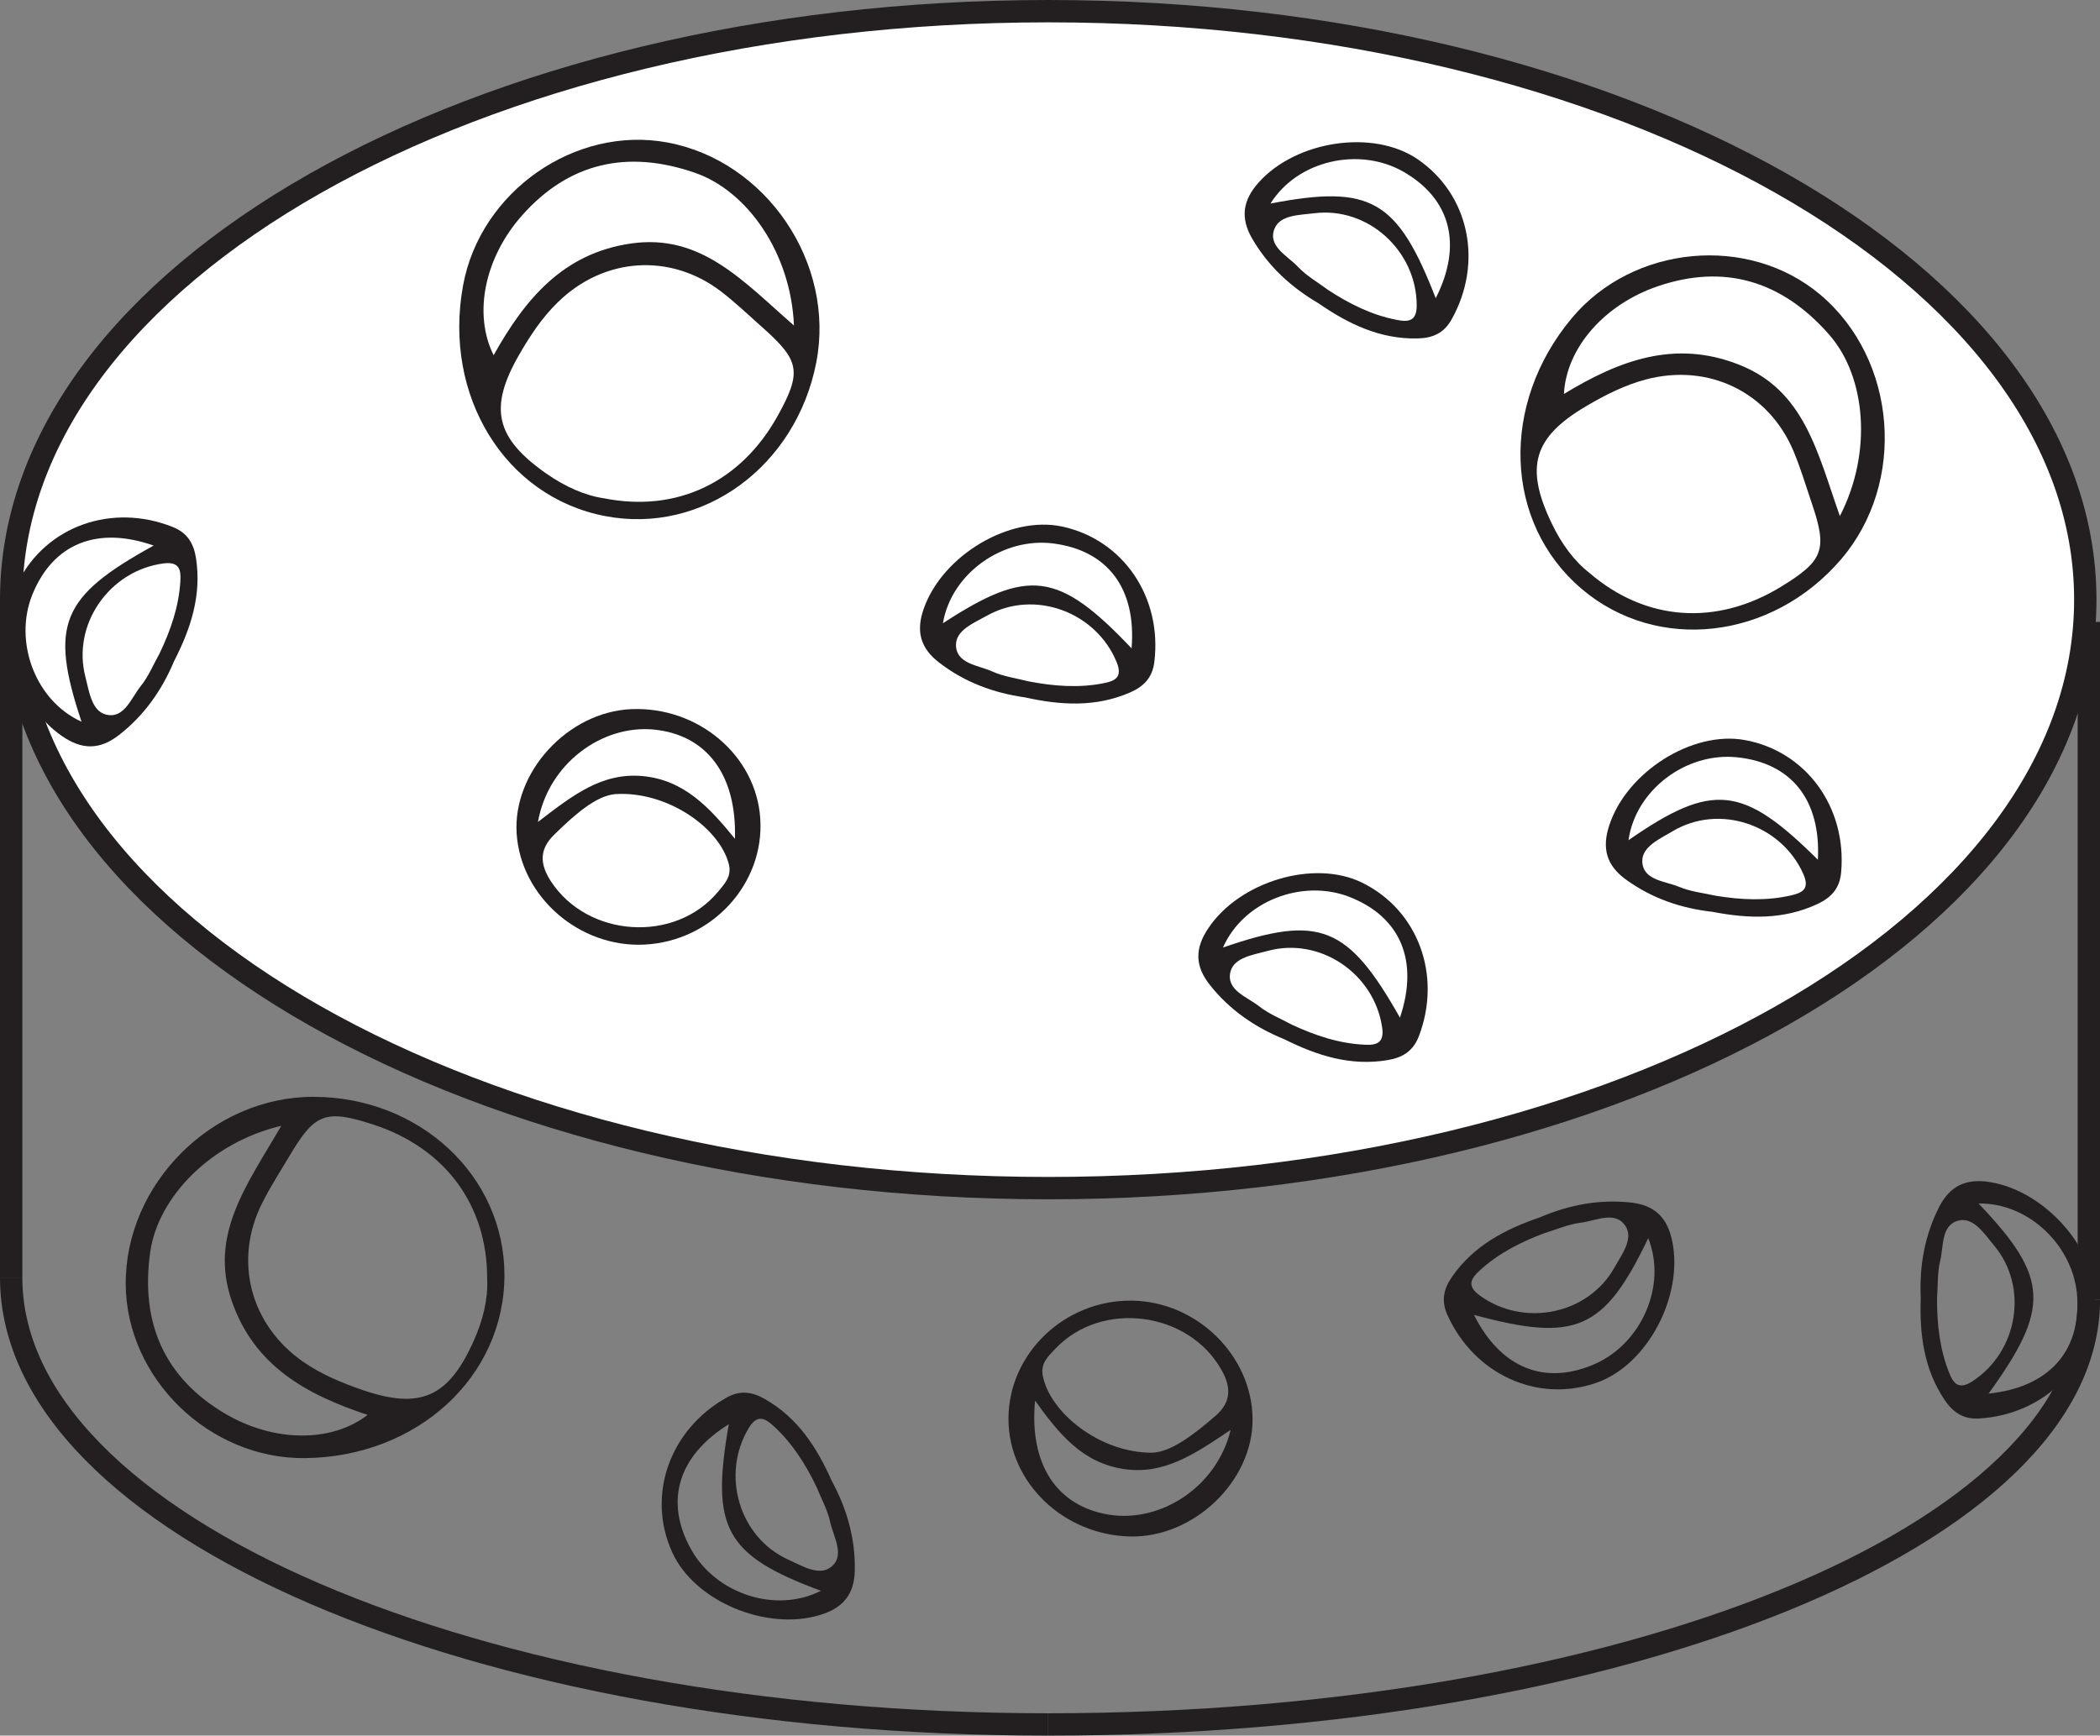 <?xml version="1.0" encoding="UTF-8"?>
<svg xmlns="http://www.w3.org/2000/svg" xmlns:xlink="http://www.w3.org/1999/xlink" width="93.959pt" height="77.667pt" viewBox="0 0 93.959 77.667" version="1.1">
<rect x="0" y="0" width="93.959" height="77.667" fill="#808080" stroke="none"/>
<defs>
<clipPath id="clip1">
  <path d="M 0 0 L 93.961 0 L 93.961 54 L 0 54 Z M 0 0 "/>
</clipPath>
<clipPath id="clip2">
  <path d="M 0 0 L 93.961 0 L 93.961 59 L 0 59 Z M 0 0 "/>
</clipPath>
<clipPath id="clip3">
  <path d="M 92 27 L 93.961 27 L 93.961 59 L 92 59 Z M 92 27 "/>
</clipPath>
<clipPath id="clip4">
  <path d="M 0 51 L 53 51 L 53 77.668 L 0 77.668 Z M 0 51 "/>
</clipPath>
<clipPath id="clip5">
  <path d="M 41 52 L 93.961 52 L 93.961 77.668 L 41 77.668 Z M 41 52 "/>
</clipPath>
<clipPath id="clip6">
  <path d="M 85 52 L 93.961 52 L 93.961 64 L 85 64 Z M 85 52 "/>
</clipPath>
</defs>
<g id="surface1">
<g clip-path="url(#clip1)" clip-rule="nonzero">
<path style=" stroke:none;fill-rule:nonzero;fill:rgb(100%,100%,100%);fill-opacity:1;" d="M 93.301 26.832 C 93.301 41.379 72.527 53.168 46.902 53.168 C 21.273 53.168 0.5 41.379 0.5 26.832 C 0.5 12.289 21.273 0.5 46.902 0.5 C 72.527 0.5 93.301 12.289 93.301 26.832 "/>
</g>
<g clip-path="url(#clip2)" clip-rule="nonzero">
<path style="fill:none;stroke-width:1;stroke-linecap:butt;stroke-linejoin:miter;stroke:rgb(13.73%,12.16%,12.549%);stroke-opacity:1;stroke-miterlimit:4;" d="M -0 0.001 C -0 -14.546 -20.773 -26.335 -46.398 -26.335 C -72.027 -26.335 -92.801 -14.546 -92.801 0.001 C -92.801 14.544 -72.027 26.333 -46.398 26.333 C -20.773 26.333 -0 14.544 -0 0.001 Z M -0 0.001 " transform="matrix(1,0,0,-1,93.301,26.833)"/>
</g>
<path style=" stroke:none;fill-rule:evenodd;fill:rgb(13.73%,12.16%,12.549%);fill-opacity:1;" d="M 12.586 50.379 C 9.453 51.117 7.074 53.555 6.723 56.02 C 6.266 59.227 7.387 61.664 10.047 63.246 C 12.203 64.527 14.789 64.59 16.449 63.316 C 13.723 62.414 11.395 61.145 10.379 58.246 C 9.328 55.25 11.062 53.008 12.586 50.379 M 21.797 57.258 C 21.816 53.91 19.906 51.371 16.703 50.324 C 14.574 49.633 14.086 49.812 12.965 51.707 C 12.543 52.418 12.09 53.113 11.723 53.852 C 10.438 56.414 11.199 59.301 13.574 60.945 C 14.387 61.508 15.293 61.883 16.223 62.203 C 18.816 63.09 20.078 62.527 21.211 59.969 C 21.613 59.062 21.84 58.113 21.797 57.258 M 22.57 57.051 C 22.578 61.609 18.668 65.199 13.645 65.25 C 9.371 65.297 5.652 61.688 5.625 57.473 C 5.598 52.98 9.496 49.082 14.016 49.082 C 18.773 49.086 22.562 52.609 22.57 57.051 "/>
<path style=" stroke:none;fill-rule:evenodd;fill:rgb(13.73%,12.16%,12.549%);fill-opacity:1;" d="M 82.32 23.094 C 83.793 20.234 83.484 16.844 81.84 14.973 C 79.703 12.539 77.121 11.809 74.188 12.805 C 71.812 13.609 70.086 15.539 69.973 17.629 C 72.43 16.137 74.91 15.191 77.773 16.305 C 80.734 17.449 81.309 20.23 82.32 23.094 M 71.105 25.629 C 73.641 27.816 76.809 28.016 79.684 26.258 C 81.594 25.09 81.773 24.602 81.062 22.516 C 80.797 21.734 80.562 20.941 80.242 20.18 C 79.129 17.539 76.438 16.242 73.645 16.98 C 72.691 17.234 71.816 17.676 70.969 18.176 C 68.605 19.57 68.215 20.895 69.426 23.418 C 69.852 24.316 70.426 25.102 71.105 25.629 M 70.762 26.348 C 67.293 23.395 67.102 18.09 70.328 14.234 C 73.07 10.957 78.227 10.473 81.449 13.191 C 84.883 16.094 85.312 21.59 82.379 25.023 C 79.285 28.641 74.141 29.227 70.762 26.348 "/>
<path style=" stroke:none;fill-rule:evenodd;fill:rgb(13.73%,12.16%,12.549%);fill-opacity:1;" d="M 35.523 14.566 C 35.391 11.348 33.457 8.551 31.098 7.734 C 28.039 6.672 25.434 7.309 23.375 9.621 C 21.703 11.492 21.152 14.023 22.086 15.895 C 23.488 13.391 25.18 11.344 28.219 10.898 C 31.359 10.438 33.234 12.57 35.523 14.566 M 27.016 22.297 C 30.301 22.953 33.156 21.562 34.793 18.613 C 35.875 16.66 35.793 16.145 34.145 14.68 C 33.527 14.133 32.93 13.559 32.277 13.055 C 30.008 11.309 27.027 11.504 24.961 13.523 C 24.254 14.211 23.711 15.031 23.223 15.883 C 21.855 18.262 22.168 19.605 24.465 21.207 C 25.281 21.773 26.168 22.176 27.016 22.297 M 27.074 23.094 C 22.598 22.238 19.812 17.715 20.719 12.773 C 21.488 8.566 25.738 5.602 29.879 6.379 C 34.297 7.211 37.383 11.777 36.523 16.215 C 35.617 20.887 31.43 23.934 27.074 23.094 "/>
<path style=" stroke:none;fill-rule:evenodd;fill:rgb(13.73%,12.16%,12.549%);fill-opacity:1;" d="M 55.062 63.988 C 53.43 65.082 52.074 66.008 50.281 65.738 C 48.434 65.461 47.379 64.172 46.312 62.676 C 46.039 65.551 47.297 67.402 49.617 67.781 C 51.918 68.152 54.438 66.559 55.062 63.988 M 51.52 65.008 C 52.371 65 53.387 64.219 54.375 63.367 C 55.086 62.758 55.098 62.094 54.656 61.309 C 53.18 58.676 49.281 58.168 47.211 60.363 C 46.898 60.691 46.551 61.008 46.656 61.559 C 46.973 63.215 49.199 65.004 51.52 65.008 M 50.645 58.203 C 53.559 58.242 56.027 60.672 56.043 63.512 C 56.055 66.281 53.418 68.809 50.578 68.758 C 47.578 68.695 45.129 66.34 45.121 63.508 C 45.113 60.582 47.629 58.164 50.645 58.203 "/>
<path style="fill:none;stroke-width:1;stroke-linecap:butt;stroke-linejoin:miter;stroke:rgb(13.73%,12.16%,12.549%);stroke-opacity:1;stroke-miterlimit:4;" d="M 0 0.001 L 0 -30.335 " transform="matrix(1,0,0,-1,0.5,26.833)"/>
<g clip-path="url(#clip3)" clip-rule="nonzero">
<path style="fill:none;stroke-width:1;stroke-linecap:butt;stroke-linejoin:miter;stroke:rgb(13.73%,12.16%,12.549%);stroke-opacity:1;stroke-miterlimit:4;" d="M 0.002 0.001 L 0.002 -30.335 " transform="matrix(1,0,0,-1,93.459,27.833)"/>
</g>
<g clip-path="url(#clip4)" clip-rule="nonzero">
<path style="fill:none;stroke-width:1;stroke-linecap:butt;stroke-linejoin:miter;stroke:rgb(13.73%,12.16%,12.549%);stroke-opacity:1;stroke-miterlimit:4;" d="M 0 -0.001 C 0 -11.056 20.754 -20.001 46.398 -20.001 " transform="matrix(1,0,0,-1,0.5,57.167)"/>
</g>
<g clip-path="url(#clip5)" clip-rule="nonzero">
<path style="fill:none;stroke-width:1;stroke-linecap:butt;stroke-linejoin:miter;stroke:rgb(13.73%,12.16%,12.549%);stroke-opacity:1;stroke-miterlimit:4;" d="M 0.002 -0.001 C 0.002 -10.501 -20.822 -19.001 -46.561 -19.001 " transform="matrix(1,0,0,-1,93.459,58.167)"/>
</g>
<g clip-path="url(#clip6)" clip-rule="nonzero">
<path style=" stroke:none;fill-rule:evenodd;fill:rgb(13.73%,12.16%,12.549%);fill-opacity:1;" d="M 88.523 53.855 C 91.691 57.168 91.742 58.535 88.973 62.363 C 91.633 62.086 93.078 60.52 92.941 58.059 C 92.812 55.805 90.809 53.82 88.523 53.855 M 86.668 58.109 C 86.664 59.25 86.785 60.367 87.211 61.434 C 87.406 61.918 87.637 62.207 88.246 61.816 C 90.285 60.496 90.781 57.598 89.219 55.734 C 88.797 55.234 88.328 54.48 87.668 54.613 C 86.84 54.781 86.969 55.762 86.809 56.422 C 86.676 56.965 86.711 57.543 86.668 58.109 M 85.938 58.074 C 85.875 56.656 86.109 55.305 86.754 54.027 C 87.25 53.055 87.969 52.727 89.035 52.898 C 91.512 53.297 93.816 55.902 93.754 58.301 C 93.684 61.102 91.473 63.293 88.559 63.477 C 87.859 63.52 87.398 63.219 87.016 62.66 C 86.07 61.262 85.883 59.699 85.938 58.074 "/>
</g>
<path style=" stroke:none;fill-rule:evenodd;fill:rgb(13.73%,12.16%,12.549%);fill-opacity:1;" d="M 56.844 9.109 C 61.344 8.242 62.523 8.941 64.238 13.344 C 65.449 10.957 64.914 8.895 62.777 7.676 C 60.812 6.562 58.059 7.168 56.844 9.109 M 59.418 12.973 C 60.371 13.594 61.375 14.102 62.504 14.316 C 63.016 14.418 63.391 14.379 63.387 13.66 C 63.379 11.23 61.215 9.242 58.801 9.543 C 58.156 9.625 57.27 9.609 57.023 10.238 C 56.711 11.023 57.609 11.445 58.074 11.941 C 58.457 12.348 58.965 12.633 59.418 12.973 M 58.988 13.57 C 57.766 12.852 56.754 11.926 56.031 10.688 C 55.484 9.75 55.602 8.961 56.32 8.16 C 57.996 6.293 61.438 5.77 63.422 7.121 C 65.738 8.699 66.375 11.746 64.949 14.293 C 64.609 14.906 64.109 15.129 63.43 15.145 C 61.742 15.184 60.324 14.492 58.988 13.57 "/>
<path style=" stroke:none;fill-rule:evenodd;fill:rgb(13.73%,12.16%,12.549%);fill-opacity:1;" d="M 54.719 42.402 C 59.043 40.906 60.312 41.426 62.637 45.539 C 63.492 43.004 62.672 41.035 60.379 40.137 C 58.277 39.316 55.637 40.312 54.719 42.402 M 57.812 45.859 C 58.852 46.34 59.914 46.699 61.062 46.75 C 61.578 46.777 61.945 46.684 61.84 45.973 C 61.488 43.57 59.062 41.91 56.711 42.555 C 56.082 42.727 55.203 42.844 55.051 43.496 C 54.859 44.316 55.805 44.609 56.336 45.031 C 56.777 45.379 57.316 45.59 57.812 45.859 M 57.477 46.512 C 56.16 45.977 55.027 45.203 54.137 44.082 C 53.457 43.23 53.457 42.438 54.062 41.539 C 55.453 39.453 58.781 38.441 60.938 39.496 C 63.453 40.727 64.527 43.652 63.48 46.379 C 63.227 47.031 62.766 47.324 62.094 47.438 C 60.43 47.719 58.93 47.238 57.477 46.512 "/>
<path style=" stroke:none;fill-rule:evenodd;fill:rgb(13.73%,12.16%,12.549%);fill-opacity:1;" d="M 72.863 37.598 C 76.629 34.984 77.984 35.145 81.336 38.473 C 81.477 35.801 80.156 34.133 77.703 33.887 C 75.457 33.66 73.184 35.332 72.863 37.598 M 76.777 40.086 C 77.906 40.27 79.027 40.324 80.148 40.066 C 80.656 39.949 80.977 39.77 80.684 39.109 C 79.699 36.891 76.914 35.949 74.828 37.203 C 74.266 37.539 73.453 37.887 73.48 38.559 C 73.516 39.402 74.508 39.426 75.133 39.688 C 75.648 39.906 76.227 39.961 76.777 40.086 M 76.629 40.805 C 75.219 40.648 73.922 40.207 72.758 39.367 C 71.879 38.734 71.664 37.965 72 36.941 C 72.773 34.555 75.711 32.684 78.07 33.117 C 80.828 33.621 82.645 36.148 82.375 39.055 C 82.309 39.754 81.941 40.16 81.328 40.449 C 79.801 41.168 78.227 41.113 76.629 40.805 "/>
<path style=" stroke:none;fill-rule:evenodd;fill:rgb(13.73%,12.16%,12.549%);fill-opacity:1;" d="M 42.188 27.891 C 46.023 25.387 47.375 25.586 50.629 29.012 C 50.848 26.344 49.574 24.637 47.129 24.32 C 44.891 24.031 42.57 25.637 42.188 27.891 M 46.027 30.492 C 47.148 30.707 48.27 30.797 49.398 30.57 C 49.906 30.469 50.234 30.293 49.961 29.629 C 49.039 27.379 46.281 26.359 44.16 27.551 C 43.59 27.871 42.762 28.195 42.773 28.867 C 42.785 29.711 43.773 29.766 44.395 30.047 C 44.902 30.277 45.48 30.352 46.027 30.492 M 45.855 31.207 C 44.453 31.008 43.164 30.531 42.027 29.656 C 41.164 28.996 40.973 28.227 41.34 27.211 C 42.188 24.848 45.168 23.062 47.52 23.562 C 50.258 24.148 52.004 26.727 51.648 29.621 C 51.562 30.32 51.184 30.715 50.562 30.988 C 49.012 31.66 47.445 31.559 45.855 31.207 "/>
<path style=" stroke:none;fill-rule:evenodd;fill:rgb(13.73%,12.16%,12.549%);fill-opacity:1;" d="M 3.648 32.297 C 2.199 27.949 2.738 26.691 6.875 24.414 C 4.352 23.527 2.375 24.324 1.449 26.605 C 0.602 28.699 1.566 31.352 3.648 32.297 M 7.141 29.238 C 7.633 28.211 8.004 27.148 8.07 26 C 8.102 25.484 8.016 25.117 7.301 25.215 C 4.895 25.539 3.207 27.945 3.824 30.301 C 3.988 30.934 4.094 31.812 4.742 31.977 C 5.562 32.18 5.867 31.234 6.297 30.703 C 6.645 30.273 6.863 29.734 7.141 29.238 M 7.789 29.586 C 7.238 30.895 6.453 32.016 5.316 32.898 C 4.461 33.562 3.664 33.555 2.777 32.941 C 0.707 31.523 -0.266 28.184 0.816 26.039 C 2.074 23.539 5.012 22.5 7.727 23.582 C 8.379 23.84 8.664 24.309 8.77 24.98 C 9.027 26.645 8.531 28.141 7.789 29.586 "/>
<path style=" stroke:none;fill-rule:evenodd;fill:rgb(13.73%,12.16%,12.549%);fill-opacity:1;" d="M 36.73 71.188 C 32.434 69.594 31.793 68.387 32.609 63.734 C 30.336 65.145 29.719 67.188 30.922 69.336 C 32.023 71.309 34.691 72.219 36.73 71.188 M 36.539 66.551 C 36.043 65.523 35.445 64.57 34.594 63.797 C 34.211 63.449 33.871 63.289 33.5 63.906 C 32.246 65.984 33.066 68.805 35.285 69.801 C 35.879 70.066 36.633 70.539 37.168 70.133 C 37.836 69.621 37.293 68.793 37.148 68.125 C 37.035 67.582 36.75 67.074 36.539 66.551 M 37.211 66.262 C 37.887 67.508 38.27 68.828 38.246 70.262 C 38.227 71.344 37.723 71.961 36.688 72.27 C 34.289 73 31.078 71.66 30.082 69.477 C 28.918 66.926 29.949 63.992 32.492 62.551 C 33.102 62.203 33.645 62.273 34.234 62.613 C 35.699 63.453 36.551 64.777 37.211 66.262 "/>
<path style=" stroke:none;fill-rule:evenodd;fill:rgb(13.73%,12.16%,12.549%);fill-opacity:1;" d="M 73.746 55.406 C 71.77 59.539 70.508 60.074 65.949 58.84 C 67.148 61.23 69.129 62.027 71.379 61.027 C 73.441 60.109 74.59 57.531 73.746 55.406 M 69.109 55.18 C 68.043 55.578 67.039 56.086 66.191 56.867 C 65.812 57.219 65.621 57.539 66.199 57.965 C 68.156 59.402 71.043 58.844 72.234 56.723 C 72.555 56.152 73.094 55.445 72.734 54.875 C 72.285 54.16 71.414 54.629 70.734 54.715 C 70.184 54.781 69.652 55.016 69.109 55.18 M 68.887 54.48 C 70.188 53.922 71.535 53.66 72.961 53.812 C 74.043 53.93 74.605 54.492 74.82 55.547 C 75.328 58.004 73.707 61.082 71.438 61.875 C 68.797 62.801 65.965 61.508 64.762 58.848 C 64.473 58.207 64.59 57.672 64.98 57.117 C 65.949 55.734 67.348 55.008 68.887 54.48 "/>
<path style=" stroke:none;fill-rule:evenodd;fill:rgb(13.73%,12.16%,12.549%);fill-opacity:1;" d="M 24.07 36.781 C 25.625 35.586 26.922 34.574 28.727 34.727 C 30.586 34.891 31.723 36.109 32.883 37.535 C 32.969 34.645 31.598 32.879 29.258 32.648 C 26.938 32.422 24.527 34.172 24.07 36.781 M 27.539 35.535 C 26.688 35.598 25.723 36.441 24.793 37.355 C 24.121 38.008 24.152 38.668 24.641 39.426 C 26.285 41.961 30.207 42.223 32.133 39.898 C 32.422 39.551 32.75 39.211 32.609 38.668 C 32.188 37.035 29.852 35.395 27.539 35.535 M 28.84 42.27 C 25.934 42.418 23.312 40.148 23.117 37.316 C 22.93 34.555 25.398 31.863 28.238 31.734 C 31.234 31.605 33.828 33.801 34.016 36.625 C 34.211 39.551 31.855 42.117 28.84 42.27 "/>
</g>
</svg>
